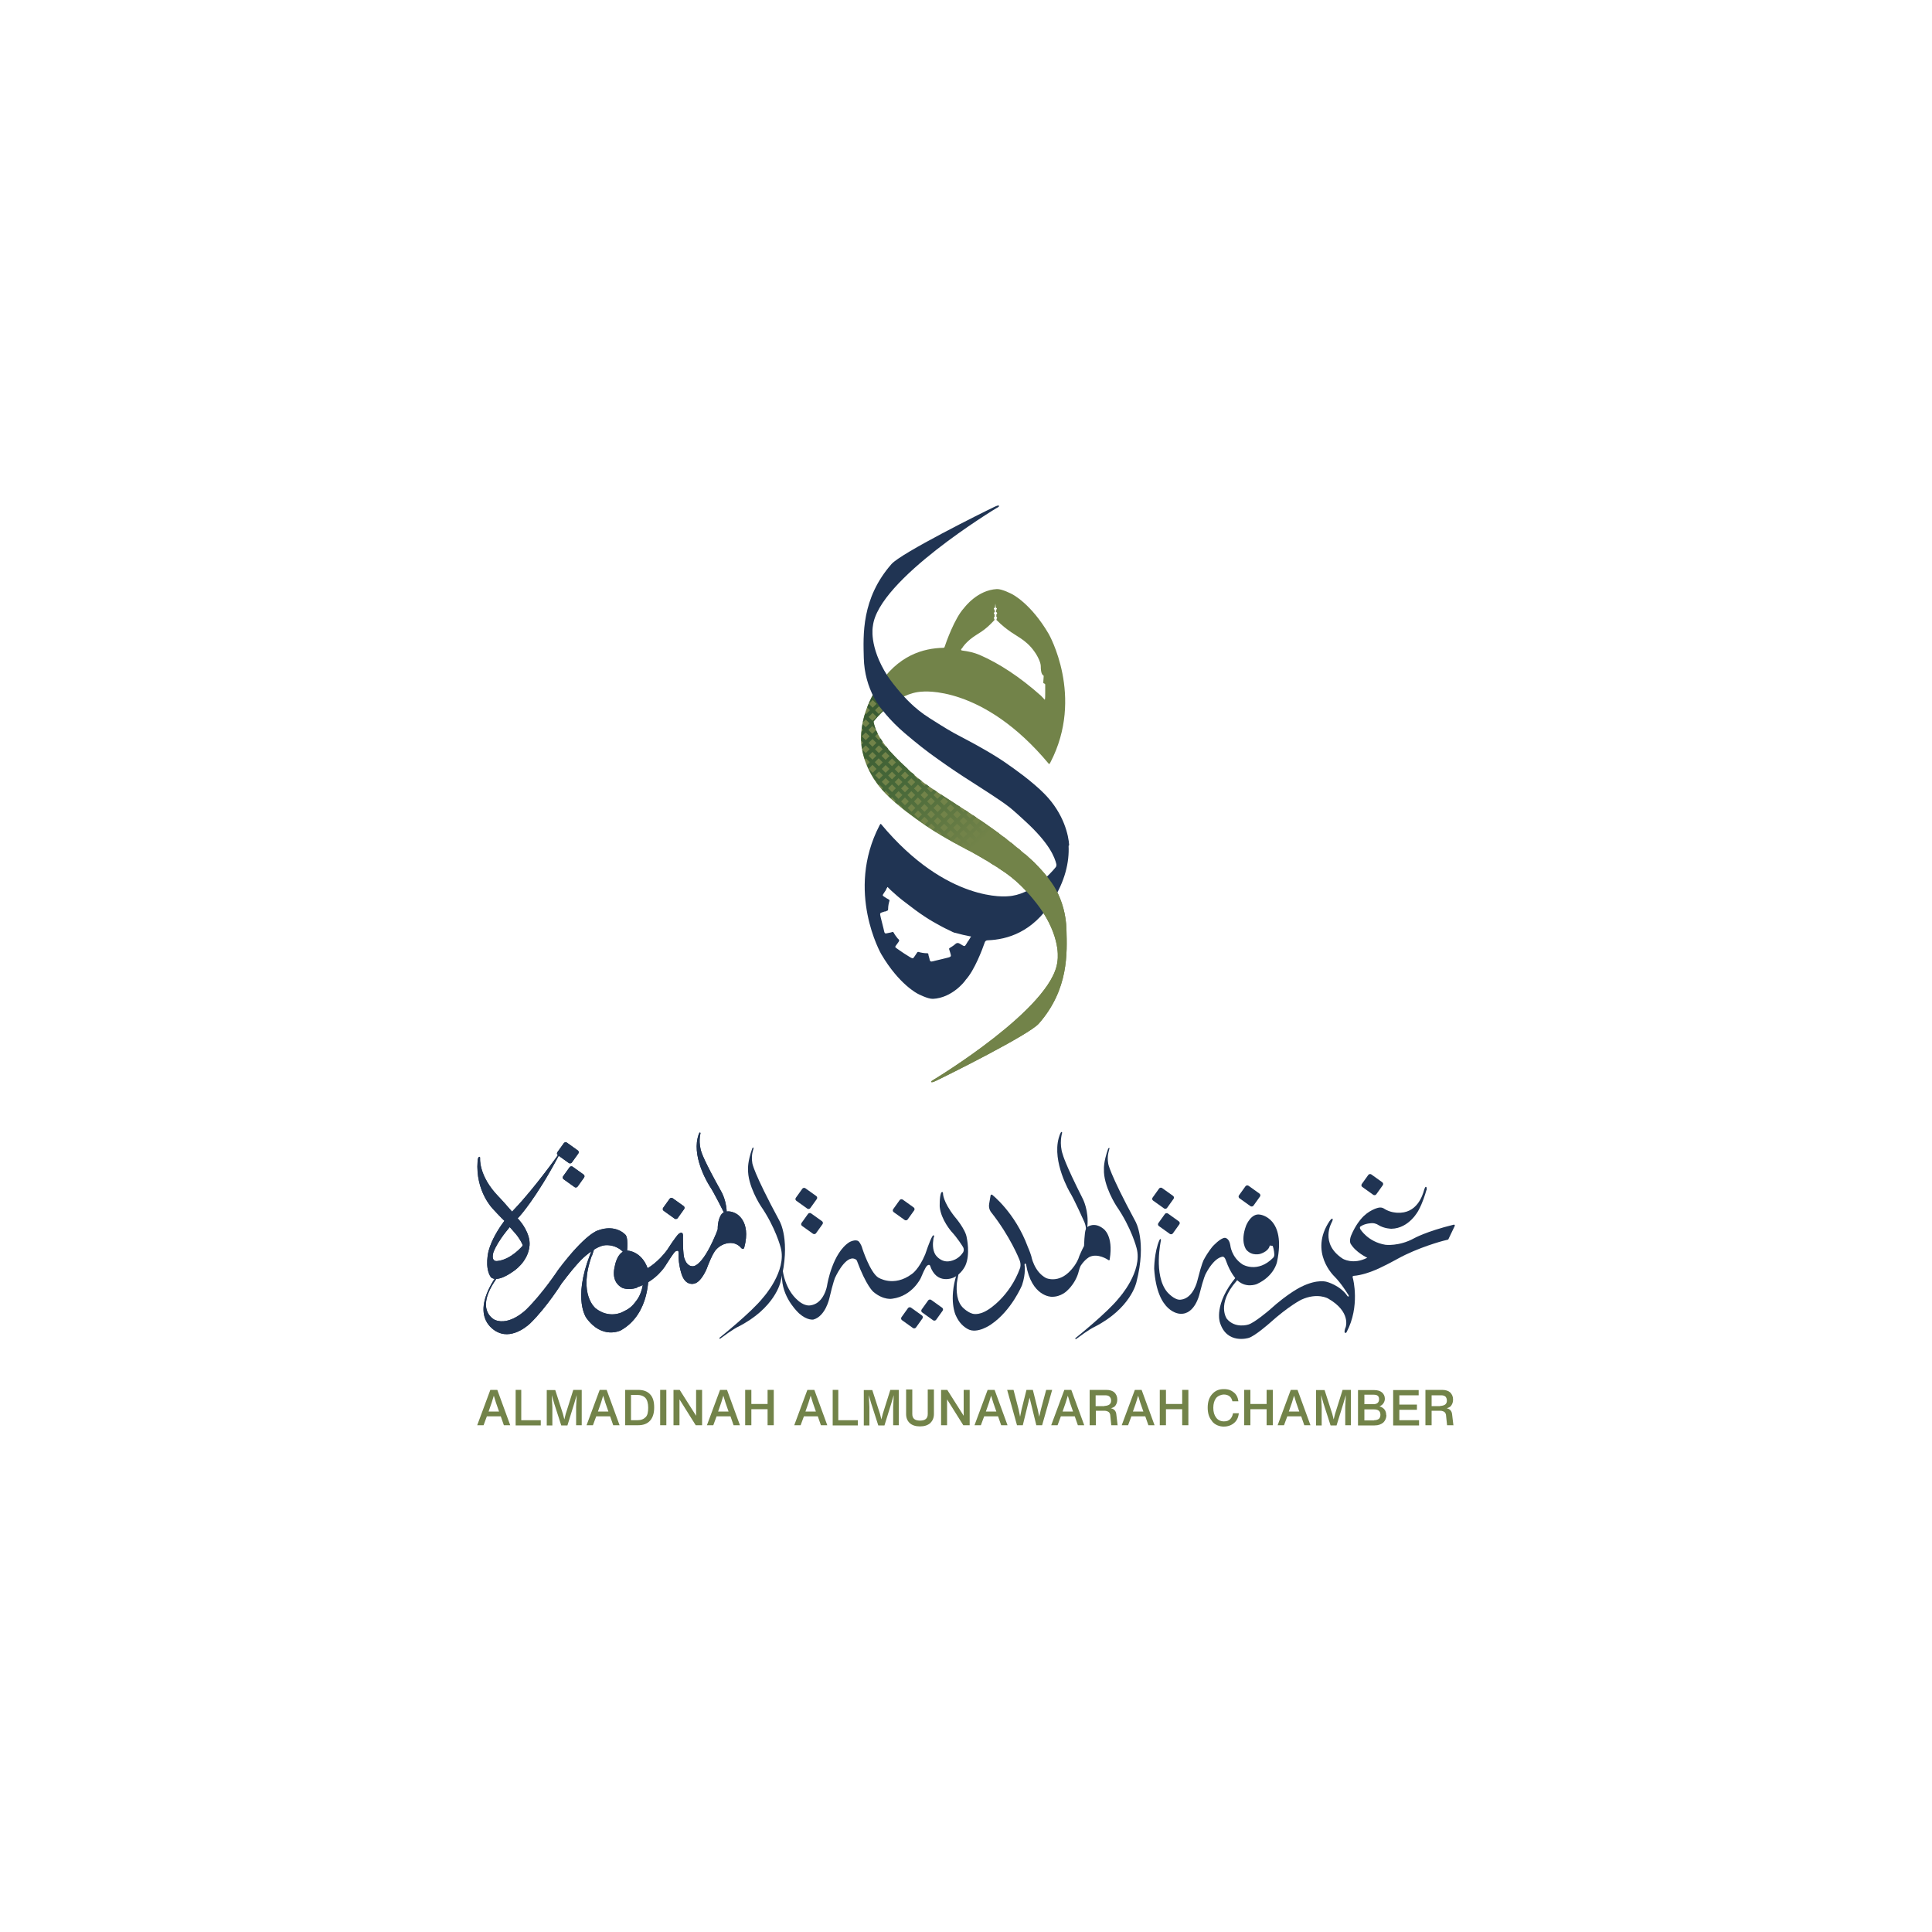 <?xml version="1.0" encoding="UTF-8"?>
<svg xmlns="http://www.w3.org/2000/svg" version="1.1" xmlns:xlink="http://www.w3.org/1999/xlink" viewBox="0 0 1000 1000">
  <defs>
    <style>
      .cls-1 {
        fill: #728349;
      }

      .cls-2 {
        fill: none;
      }

      .cls-3 {
        fill: url(#linear-gradient);
      }

      .cls-4 {
        clip-path: url(#clippath);
      }

      .cls-5 {
        fill: #203453;
      }
    </style>
    <clipPath id="clippath">
      <path class="cls-2" d="M537.7,529.8c15.6-17.8,14.6-36.7,14.3-48.6-.2-7.9-2.3-14.7-5.2-20.3-2.6-5-8.5-12.2-16-18.6-6.1-5.2-11.3-9.3-16.4-12.9-7.4-5.3-13-9-18.7-12.6-5.1-3.3-14.5-9.2-19.2-13-1.8-1.4-6.5-5.7-7.9-7-13.9-12.7-15.8-20-16.5-23.3,0,0,11.3-15,25.2-15.6,0,0,31.4-3.8,65.7,37.4.3.3.8-.8.8-.8,17.7-34.1-.9-66.5-.9-66.5-9.3-15.9-19-20.6-19-20.6,0,0-5.1-2.7-7.8-2.6-10.4.5-17.1,9.9-17.1,9.9-5.4,5.7-10.2,20.5-10.2,20.5-10.6,0-23.9,3.7-34.4,20.1-6.9,10.7-9,20.7-8.6,28.9.3,4.9,2.6,16.2,12.7,26.5,2.9,3,7.2,6.6,10.7,9.3,7.3,5.5,12.2,9,20.6,13.8,5,2.9,10.2,5.6,15.3,8.4,4.7,2.6,9.9,6,12.8,7.8,8.3,5.2,13.2,11.1,15.3,13.4,2.3,2.7,4.8,5.8,6.6,8.6,9.9,15.3,7.6,25.8,7.6,25.8-2.6,24.1-63.8,60.9-63.8,60.9-1.4.8-1.7,1.1-1.5,1.4,0,0,.5,0,.8,0,.6-.2,1.1-.4,1.7-.7,5.7-2.7,48.3-23.9,53.2-29.6h0ZM540.8,362.1h0l-1.9-2c-10.9-9.6-21.6-16.7-31.7-21.2-3.3-1.4-6.5-2-10-2.4.6-.7,1-1.3,1.5-1.9h0c1.2-1.5,2.4-2.7,3.8-3.9,1.6-1.3,4.2-2.9,5.6-3.8,2.5-1.7,4.2-3.3,6.2-5.4,0,0,.2-.2.3-.3l.3-.3v-.7c-.2,0-.3-.3-.3-.5s.2-.4.4-.5v-1.4c-.2,0-.4-.3-.4-.5s.2-.5.5-.6v-.5c0,0-.2,0-.2-.2s0-.2.2-.2v-.3c-.3,0-.5-.3-.5-.5s.2-.5.5-.5l.2-2.1.2,2.1c.3,0,.5.3.5.5s-.2.4-.5.5v.3c0,0,.2,0,.2.2s0,.2-.2.2v.5c.3,0,.6.3.6.6s0,.4-.4.5v1.4c.2,0,.4.3.4.5s0,.3-.3.5v.7l.3.2c0,0,.2.2.3.3,2.1,2.1,4.6,4.1,7.1,5.8,1.4.9,2.9,1.9,4.5,2.9,2.6,1.7,5.2,3.9,7.3,6.9,1.9,2.6,3.4,5.9,3.4,7.7s.2,3.2.6,4c.4.7.9.9.9.9l-.2,3.7.9.5v4.6c0,1.6,0,2.5-.4,3.4l.4.3Z"/>
    </clipPath>
    <linearGradient id="linear-gradient" x1="430.5" y1="855" x2="493.6" y2="931.2" gradientTransform="translate(0 -484.1)" gradientUnits="userSpaceOnUse">
      <stop offset="0" stop-color="#365730"/>
      <stop offset=".5" stop-color="#476839"/>
      <stop offset="1" stop-color="#728349"/>
    </linearGradient>
  </defs>
  <!-- Generator: Adobe Illustrator 28.7.1, SVG Export Plug-In . SVG Version: 1.2.0 Build 142)  -->
  <g>
    <g id="Layer_2">
      <g>
        <g>
          <g>
            <path class="cls-1" d="M260.8,737.7l-1.6-4.6h-7.2l-1.7,4.6h-3.3l6.8-18.3h3.6l6.7,18.3h-3.3,0ZM253,730.6h5.3l-1.6-4.6-1.1-3.6-1.1,3.6-1.6,4.6h0Z"/>
            <path class="cls-1" d="M269.7,735.1h10.2v2.7h-13v-18.4h2.9v15.7h0Z"/>
            <path class="cls-1" d="M296.7,719.4h4.4v18.3h-2.9v-9.5l.3-6.1-1.3,4.4-3.5,11.3h-3.2l-3.7-11.5-1.2-4.2.3,6.2v9.5h-2.9v-18.3h4.4l4,12.4.7,2.8.7-2.8,3.9-12.4h0Z"/>
            <path class="cls-1" d="M317.4,737.7l-1.6-4.6h-7.2l-1.7,4.6h-3.3l6.8-18.3h3.6l6.7,18.3h-3.3,0ZM309.6,730.6h5.3l-1.6-4.6-1.1-3.6-1.1,3.6-1.6,4.6h0Z"/>
            <path class="cls-1" d="M330.2,719.4c2.8,0,4.8.7,6.3,2.3s2.1,3.8,2.1,6.8-.7,5.2-2.1,6.8-3.5,2.4-6.2,2.4h-6.7v-18.3h6.7,0ZM329.9,735.1c2,0,3.3-.6,4.3-1.6s1.3-2.7,1.3-4.9-.5-4-1.4-5c-.9-1-2.4-1.6-4.4-1.6h-3.1v13.1h3.3Z"/>
            <path class="cls-1" d="M341.7,737.7v-18.3h3.2v18.3h-3.2Z"/>
            <path class="cls-1" d="M360.3,719.4h3.1v18.3h-3.3l-8.4-13.4v13.4h-3.1v-18.3h3.2l8.5,13.4v-13.4h0Z"/>
            <path class="cls-1" d="M379.7,737.7l-1.6-4.6h-7.2l-1.7,4.6h-3.3l6.8-18.3h3.6l6.7,18.3h-3.3,0ZM371.8,730.6h5.3l-1.6-4.6-1.1-3.6-1.1,3.6-1.6,4.6h0Z"/>
            <path class="cls-1" d="M397.3,719.4h3.2v18.3h-3.2v-8.3h-8.4v8.3h-3.2v-18.3h3.2v7.3h8.4v-7.3Z"/>
            <path class="cls-1" d="M424.9,737.7l-1.6-4.6h-7.2l-1.7,4.6h-3.3l6.8-18.3h3.6l6.7,18.3h-3.3,0ZM417,730.6h5.3l-1.6-4.6-1.1-3.6-1.1,3.6-1.6,4.6h0Z"/>
            <path class="cls-1" d="M433.8,735.1h10.2v2.7h-13v-18.4h2.9v15.7h0Z"/>
            <path class="cls-1" d="M460.8,719.4h4.4v18.3h-2.9v-9.5l.3-6.1-1.3,4.4-3.5,11.3h-3.2l-3.7-11.5-1.2-4.2.3,6.2v9.5h-2.9v-18.3h4.4l4,12.4.7,2.8.7-2.8,3.9-12.4h0Z"/>
            <path class="cls-1" d="M476.1,738.3c-2.2,0-4-.6-5.2-1.7-1.2-1.1-1.9-2.6-1.9-4.7v-12.7h3.2v12.7c0,2.3,1.3,3.4,4,3.4s4-1.1,4-3.4v-12.7h3.2v12.7c0,2-.7,3.5-1.9,4.7-1.3,1.1-3,1.7-5.3,1.7h0Z"/>
            <path class="cls-1" d="M498.8,719.4h3.1v18.3h-3.3l-8.4-13.4v13.4h-3.1v-18.3h3.2l8.5,13.4v-13.4h0Z"/>
            <path class="cls-1" d="M518.2,737.7l-1.6-4.6h-7.2l-1.7,4.6h-3.3l6.8-18.3h3.6l6.7,18.3h-3.3,0ZM510.4,730.6h5.3l-1.6-4.6-1.1-3.6-1.1,3.6-1.6,4.6h0Z"/>
            <path class="cls-1" d="M541.4,719.4h3.2l-5.2,18.3h-3l-3.5-14.3-3.5,14.3h-3l-5.1-18.3h3.3l2.6,10,.8,3.9.8-3.9,2.5-10h3.3l2.5,10,.8,3.9.9-3.9,2.7-10h0Z"/>
            <path class="cls-1" d="M557.9,737.7l-1.6-4.6h-7.2l-1.7,4.6h-3.3l6.8-18.3h3.6l6.7,18.3h-3.3,0ZM550.1,730.6h5.3l-1.6-4.6-1.1-3.6-1.1,3.6-1.6,4.6h0Z"/>
            <path class="cls-1" d="M578.4,737.7h-3.2l-.5-4.8c0-.9-.4-1.7-.8-2s-1.2-.7-2.2-.7h-4.5v7.5h-3.2v-18.3h8.6c1.9,0,3.3.5,4.2,1.3.9.9,1.5,2.1,1.5,3.6s-.3,2.1-.8,3-1.4,1.3-2.5,1.6c1.7.4,2.6,1.4,2.8,3.1l.7,5.9h0ZM571.6,727.7c1.1,0,2-.3,2.6-.7.7-.6.9-1.2.9-2.1s-.3-1.5-.8-2-1.3-.7-2.3-.7h-4.9v5.6h4.6Z"/>
            <path class="cls-1" d="M594.4,737.7l-1.6-4.6h-7.2l-1.7,4.6h-3.3l6.8-18.3h3.5l6.7,18.3h-3.3,0ZM586.5,730.6h5.3l-1.6-4.6-1.1-3.6-1.1,3.6-1.6,4.6h0Z"/>
            <path class="cls-1" d="M611.9,719.4h3.2v18.3h-3.2v-8.3h-8.4v8.3h-3.2v-18.3h3.2v7.3h8.4v-7.3Z"/>
            <path class="cls-1" d="M627.4,735.6c-1.6-1.8-2.3-4.1-2.3-7s.7-5.2,2.3-7,3.5-2.6,6-2.6,3.8.6,5.2,1.7,2.1,2.6,2.4,4.6h-3.1c-.3-1.1-.7-2-1.5-2.6s-1.8-.9-3-.9-3.1.7-4,1.9-1.4,2.9-1.4,5,.5,3.8,1.5,5.1c.9,1.2,2.3,1.9,4,1.9s2.3-.4,3.2-1.1c.7-.7,1.3-1.8,1.5-3.1h3c-.2,2.1-1,3.8-2.4,5-1.4,1.2-3.2,1.9-5.4,1.9s-4.6-.9-6-2.7h0Z"/>
            <path class="cls-1" d="M655.6,719.4h3.2v18.3h-3.2v-8.3h-8.4v8.3h-3.2v-18.3h3.2v7.3h8.4v-7.3Z"/>
            <path class="cls-1" d="M675.1,737.7l-1.6-4.6h-7.2l-1.7,4.6h-3.3l6.8-18.3h3.5l6.7,18.3h-3.3,0ZM667.2,730.6h5.3l-1.6-4.6-1.1-3.6-1.1,3.6-1.6,4.6h0Z"/>
            <path class="cls-1" d="M694.8,719.4h4.4v18.3h-2.9v-9.5l.3-6.1-1.3,4.4-3.5,11.3h-3.1l-3.7-11.5-1.2-4.2.3,6.2v9.5h-2.9v-18.3h4.4l4,12.4.7,2.8.7-2.8,3.9-12.4h0Z"/>
            <path class="cls-1" d="M717.6,732.4c0,1.6-.6,2.9-1.6,3.9-1.1.9-2.5,1.5-4.5,1.5h-8.6v-18.3h8.4c1.7,0,3,.4,4,1.2.9.8,1.5,1.9,1.5,3.3s-.9,3.3-2.8,3.9c2.3.7,3.5,2.2,3.5,4.6h0ZM706.2,722v4.8h4.7c.9,0,1.7-.2,2.2-.7s.7-1,.7-1.9c0-1.6-.9-2.3-2.8-2.3h-4.8ZM711.2,735.1c1.1,0,2-.3,2.5-.7s.8-1.2.8-2.1c0-1.9-1.1-2.8-3.3-2.8h-5v5.7h5,0Z"/>
            <path class="cls-1" d="M724.2,735.1h10.3v2.7h-13.4v-18.3h13.2v2.7h-10v4.8h9.1v2.7h-9.1v5.5h0Z"/>
            <path class="cls-1" d="M752.2,737.7h-3.2l-.5-4.8c0-.9-.4-1.7-.8-2s-1.2-.7-2.2-.7h-4.5v7.5h-3.2v-18.3h8.6c1.9,0,3.3.5,4.2,1.3.9.9,1.5,2.1,1.5,3.6s-.3,2.1-.8,3-1.4,1.3-2.5,1.6c1.7.4,2.6,1.4,2.8,3.1l.7,5.9h0ZM745.4,727.7c1.1,0,2-.3,2.6-.7.7-.6.9-1.2.9-2.1s-.3-1.5-.7-2c-.6-.5-1.3-.7-2.3-.7h-4.9v5.6h4.5Z"/>
          </g>
          <g>
            <path class="cls-5" d="M738.3,616c-.6,2.1-1.9,6.5-4.1,10.5,0,0-4.7,9.3-14,9.5,0,0-3.7,0-6.9-2,0,0-1.2-.9-3.1-.9,0,0-3.7,0-6.1,1.8,0,0-.5.4,0,1.3,0,0,3.9,6.6,13,8.1,0,0,7,.9,14.7-3.3,0,0,6.3-3.6,20.6-7.1,0,0,.9-.2.5.8l-3.3,6.9-2.8.7s-12.6,3.3-23.3,9.2c0,0-8.4,4.7-13.3,6.5,0,0-5.2,2.1-9.7,2.4,0,0-.7,0-.2,1.4,0,0,3.8,14.3-3.3,27.7,0,0-.3.7-.9.3-.4-.3,0-2,.4-2.8,0,0,3-8-9.1-14.9,0,0-5.5-3.2-13.8.6,0,0-6.4,3.1-16.5,12.2,0,0-7.6,6.7-10.8,7.6,0,0-11.4,3.6-14.9-8.1,0,0-3.3-9.3,8.3-23.3l1.3-1.6s1.4.9-1.1,3.7c-10.4,11.9-4.9,19.4-4.9,19.4,4.3,5.2,11.1,3,11.1,3,3.2-.9,10.9-7.5,10.9-7.5,10-9.1,16.6-12.1,16.6-12.1,8.5-4.2,13.2-2.5,13.2-2.5,0,0,6.9,1.8,10.6,7.3,0,0,.3.5.7.2,0,0,.3-.3-.6-1.4,0,0-3.3-5.4-6.8-8.9,0,0-13.4-12.5-2.5-28.7,0,0,1-1.5,1.5-1.2,0,0,.4.4-.4,1.9,0,0-6.4,10.9,5.7,18.8,0,0,5.3,3.3,12.7-.5,0,0-6.1-2.8-8.7-7.4,0,0-.7-1.4.3-4,2.3-5.6,5.2-8.7,5.2-8.7,3.7-4.5,8.6-5.7,8.6-5.7,2.1-.6,3.3.4,3.3.4,3.2,2.1,6.8,2.1,6.8,2.1,10.2.6,13.1-8.9,13.9-11.7,0,0,.5-1.8.9-1.7.7,0,.4,1.8.4,1.8h0Z"/>
            <path class="cls-5" d="M658.7,644.8c.8,2,.9,4.6.9,4.6,0,1-.6,1.6-.6,1.6-8.1,8.2-15.8,3.5-15.8,3.5-5.9-3.8-6.4-10-6.4-10-.6-3.8-2.8-3.8-2.8-3.8-2.3,0-6.3,4.4-6.3,4.4,0,0-2.3,2.6-4.6,6.9,0,0-1,1.5-3.3,10.7,0,0-2,9.3-8.6,10-3.3.5-7.1-4-7.1-4-7.2-8.8-3.2-26.7-3.2-26.7,0-.7-.2-.7-.2-.7-.3,0-.6.6-.6.6-2.7,6.2-2.7,14.8-2.7,14.8,1.5,23.4,13.5,23.3,13.5,23.3,7.5.5,9.9-10,9.9-10,2.3-9.2,3.3-10.7,3.3-10.7,2.2-4.3,4.5-6.4,4.5-6.4,2.2-2.2,4-2.4,4-2.4,1.3-.4,2,2.1,2,2.1,2.2,6.3,5.1,9.3,5.1,9.3,4.7,5.4,10.9,2.7,10.9,2.7,9.1-4.2,10.4-11.5,10.4-11.5,4.8-22.8-8.7-24.4-8.7-24.4-4.7-1-7.3,5.6-7.3,5.6-3.3,8.8.2,12.7.2,12.7,3,3.3,7.1,2,7.1,2,4.7-1.5,4.9-4.3,4.9-4.3,0,0,1.1,0,1.2.2h0Z"/>
            <path class="cls-5" d="M574.1,595.2s-1.2,2.9-.5,7c0,0,.3,4.4,14.1,30,0,0,6,10.2.5,31.5,0,0-2.8,13.6-22.1,23.3,0,0-2.3,1-9,6,0,0-.3.3-.5,0s.3-.6.3-.6c0,0,16.4-13.1,22.3-20.6,0,0,12.4-13.7,9.1-25.8,0,0-2.6-10.4-10.4-21.7,0,0-6.9-10.5-6.5-19.2,0,0-.3-3.5,2.1-10.3,0,0,.2-.7.6-.6.4,0,0,.7,0,.7h0Z"/>
            <path class="cls-5" d="M389.9,595s-1.2,2.9-.5,7c0,0,.3,4.4,14.1,30,0,0,6,10.2.5,31.5,0,0-2.8,13.6-22.1,23.3,0,0-2.3,1-9,6,0,0-.3.3-.5,0s.3-.6.3-.6c0,0,16.4-13.1,22.3-20.6,0,0,12.4-13.7,9.1-25.8,0,0-2.6-10.4-10.4-21.7,0,0-6.9-10.5-6.5-19.2,0,0-.3-3.5,2.1-10.3,0,0,.2-.7.6-.6.4,0,0,.7,0,.7h0Z"/>
            <path class="cls-5" d="M495.6,659.3c-.4,0-.5.4-.5.4-4.1,13.2-.5,20.9-.5,20.9,1.8,4.2,4.3,6.2,6.3,7.3,4.9,2.8,12.1-2.4,12.1-2.4,10.6-7.2,16-20.3,16-20.3,2.1-6.2,1.3-10.5,1.3-10.5,0,0,0-.7.3-.7s.5.5.5.5c2.8,16.7,13.1,16.7,13.1,16.7,5.1.2,8.3-3.3,8.3-3.3,4.7-4.4,5.8-9.7,5.8-9.7.7-2.8,1.3-3.4,1.3-3.4,2.1-3.1,4.3-4.2,4.3-4.2,4.3-2.1,9.5,1.4,9.5,1.4.5.4.7.3.7.3.3,0,.3-.6.3-.6,2-12.3-3.3-15.7-3.3-15.7-4.7-3.8-8.3-.9-8.3-.9.9-8.6-2.4-14.7-2.4-14.7-9.3-18.4-10.3-22.8-10.3-22.8-2-5.7-.4-11-.4-11,0,0,.2-.6-.2-.7-.6-.2-1.5,3.1-1.5,3.1-3.5,12.5,5.8,28.2,5.8,28.2,2.3,3.7,7.5,15.4,7.5,15.4,1.1,2.9.7,3.7.7,3.7-.7,1.5-.9,8.6-.9,8.6-1,1.8-2.4,5.1-2.4,5.1-1.2,4.1-4.3,7.3-4.3,7.3-6.4,7.3-13,4.2-13,4.2-6.2-3.3-7.6-11.3-7.6-11.3-.8-2.6-1.8-4.8-1.8-4.8-6.6-17.9-18.6-27.1-18.6-27.1-.7,0-.7.6-.7.6l-.7,4.1c-.5,2.6.9,4.3.9,4.3,10,12.6,14.7,24.6,14.7,24.6,1.1,2.5.4,4.4.4,4.4-5.4,14.9-16.4,21.5-16.4,21.5-5.5,3.6-8.7,2-8.7,2-2.1-.7-4-2.5-4-2.5-3.8-3.2-4-9.3-3.6-13.4,0,0,.7-4.2.8-4.4,0,0,0-.3-.3-.3h0v.2Z"/>
            <path class="cls-5" d="M443.4,652.2c5,13.6,8.7,16.5,8.7,16.5,5.4,4.5,9.8,3.5,9.8,3.5,10.4-1.4,14.7-10.7,14.7-10.7,2.3-5.6,3.1-6.2,3.1-6.2.6-.7,1.2-.6,1.2-.6.3,0,.5.4.5.4,3.4,10.2,12.1,6.2,12.1,6.2,4.3-1.9,6.2-6.3,6.2-6.3,2.6-5.8.7-14.3.7-14.3-.6-4.5-6.3-11-6.3-11-6.2-7.9-6-12-6-12,0,0,0-.7-.3-.7-.6,0-.7.4-.7.4-.9,2.4-.7,7.3-.7,7.3.7,6.7,6.1,12.8,6.1,12.8,3.1,3.3,5.8,7.7,5.8,7.7,1.1,1.6.2,3,.2,3-3.3,5-8.4,4.7-8.4,4.7-4-.2-6-3.6-6-3.6-1.5-2.5-1.3-5.9-1-7.7,0-.8.3-1.3.3-1.3,0,0,.2-.7,0-.8-.4-.4-.8.4-.8.4-1.3,2-3.7,9.3-3.7,9.3-3.3,7.9-6.9,10.2-6.9,10.2-9.5,7.1-17.5,1.8-17.5,1.8-4.2-2.8-8.1-14.8-8.1-14.8-.7-2.7-2-3.9-2-3.9-1.6-1.3-4.7.4-4.7.4-8.8,5.5-11.5,21.9-11.5,21.9-.9,5.8-4,8.5-4,8.5-2.2,2.3-5.2,2.4-5.2,2.4-3.1.2-6-2.6-6-2.6-6.7-5.7-7.8-15.2-7.8-15.2,0,0-.4-1.1-.6-.6s.2,5,.2,5c.7,10.4,8.9,17.6,8.9,17.6,4.2,3.7,7.3,3.1,7.3,3.1,6.3-1.7,8.3-11.1,8.3-11.1,1.9-8.2,2.9-10.5,2.9-10.5,0,0,4.7-10.5,9.4-10,0,0,1.5.2,1.8,1h0Z"/>
            <rect class="cls-5" x="468.1" y="677.5" width="8" height="9.2" rx="1.1" ry="1.1" transform="translate(-357.4 668.9) rotate(-54.4)"/>
            <rect class="cls-5" x="478.4" y="673.5" width="8" height="9.2" rx="1.1" ry="1.1" transform="translate(-349.7 675.6) rotate(-54.4)"/>
            <rect class="cls-5" x="463.7" y="621.5" width="8" height="9.2" rx="1.1" ry="1.1" transform="translate(-313.6 642) rotate(-54.4)"/>
            <rect class="cls-5" x="642.8" y="614.4" width="8" height="9.2" rx="1.1" ry="1.1" transform="translate(-233.1 784.6) rotate(-54.4)"/>
            <rect class="cls-5" x="706.3" y="608.5" width="8" height="9.2" rx="1.1" ry="1.1" transform="translate(-201.7 833.8) rotate(-54.4)"/>
            <rect class="cls-5" x="416.3" y="628.7" width="8" height="9.2" rx="1.1" ry="1.1" transform="translate(-339.3 606.4) rotate(-54.4)"/>
            <rect class="cls-5" x="413.4" y="615.7" width="8" height="9.2" rx="1.1" ry="1.1" transform="translate(-330 598.6) rotate(-54.4)"/>
            <rect class="cls-5" x="601" y="628.8" width="8" height="9.2" rx="1.1" ry="1.1" transform="translate(-262.2 756.6) rotate(-54.4)"/>
            <rect class="cls-5" x="598" y="615.7" width="8" height="9.2" rx="1.1" ry="1.1" transform="translate(-252.8 748.6) rotate(-54.4)"/>
            <g>
              <g>
                <path class="cls-5" d="M306.3,650c-7.2,20.1,2,27.2,2,27.2,7,5.5,13.7,2,13.7,2,3.6-1.7,5.1-2.8,7.4-6,0,0,3.2-3.6,3.6-10.7l2.6-3.1s1.3,20.5-14.3,29.2c0,0-9.5,4.9-17.7-6.3,0,0-7.3-9.4,1.8-32.9,0,0,1-2.8,1.8-4.2,0,0,.3-.5.5-.4s.2.6.2.6l-1.5,4.6h0Z"/>
                <g>
                  <path class="cls-5" d="M375.4,630.7s.4-.7-.8-3.3c0,0-5.1-10.3-7.3-13.5,0,0-8.9-13.7-6.2-24.9,0,0,.7-3,1.2-2.8.4,0,.2.7.2.7,0,0-1.2,4.7.7,9.8,0,0,1.1,3.9,10.1,20,0,0,3.3,5.4,2.8,13,0,0,0,.7-.6,1.2-.4.6,0,0,0,0h0Z"/>
                  <path class="cls-5" d="M329.5,666.4c10.3-3.3,15-11.4,15-11.4,3.9-6.2,4.7-6.9,4.7-6.9.8-.9,1.7-.7,1.7-.7.3,0,.3.9.3.9-.2,7.2,2,12.3,2,12.3,2.2,5.1,6.1,3.8,6.1,3.8,3.6-.7,6.4-7.5,6.4-7.5,3-8,4.6-9.7,4.6-9.7,2-2.5,4.7-3.3,4.7-3.3,5.6-1.9,8.4,1.8,8.4,1.8,0,0,.5.7,1.1.7s.7-.6.7-.6c3.9-14.4-4.7-17.9-4.7-17.9-4.7-2.2-6.9.4-6.9.4-2.3,2.8-2.1,7.9-2.1,7.9-.6,1.9-1.4,3.6-1.4,3.6-7.1,16.6-11.6,15.6-11.6,15.6-3.1,0-4.1-3.7-4.1-3.7-1.1-1.7-.9-12.5-.9-12.5-.2-2.1-2-.7-2-.7-1.4.9-6,8.2-6,8.2-4.9,6.8-10.3,9.7-10.3,9.7-3.3-9-10.5-9.1-10.5-9.1-5.1,0-6.4,7.7-6.4,7.7-1.8,7,1.1,10.1,3.6,11.5,0,0,3.1,1.6,7.9,0h0Z"/>
                  <path class="cls-5" d="M324.3,650s1.2-8.3-.4-10.7c0,0-4.9-6-14.5-2.4,0,0-6.3,1.5-20.5,20.4,0,0-7.8,11.9-16.4,20.4,0,0-8.6,8.7-16.3,5.5,0,0-10.9-4.7.6-21.1,0,0,.3-.5,0-.7s-1.2,1.1-1.2,1.1c-13.2,21.1,2.2,27.1,2.2,27.1,8.2,3.8,16.7-4.7,16.7-4.7,8.6-8.4,16.2-20.6,16.2-20.6,4-5.3,7.3-9.3,10.1-12.2,0,0,7.3-7.4,12.8-7.6s9.5,3.3,9.8,5.2c0,0,0,.7.2.7s.7.2.7-.2h0Z"/>
                  <path class="cls-5" d="M261.6,632.8c1.6,1.5,3.2,3.4,5.2,5.7,0,0,2.2,2.4,3.7,5.8,0,0,0,.3,0,.5,0,0-5.9,7.2-13.1,7.9,0,0-3.3.7-2.1-4.2,0,0,1.8-6.8,13.6-18.9,0,0,8.7-9.5,20.3-31.4.4-.8,0-.9,0-.9,0,0-12.3,17.4-23.1,28.7,0,0-10,10-13.2,21.4,0,0-2.3,8.8,1.2,13.7,0,0,2.6,3.3,11.5-3,0,0,7.8-4.8,8.5-13.5.5-6.2-4.7-12.3-4.7-12.3-8.1-9.7-11.3-12.9-11.3-12.9-10.6-10.9-9.6-20.1-9.6-20.1,0-.7-.5-.5-.5-.5-.4.2-.7.7-.8,2.2-1.2,15.6,7.9,24.7,7.9,24.7,0,0,3.9,4.3,6.6,6.8h0l-.2.3Z"/>
                  <rect class="cls-5" x="344.7" y="620.9" width="8" height="9.2" rx="1.1" ry="1.1" transform="translate(-362.9 544.9) rotate(-54.4)"/>
                  <rect class="cls-5" x="292.9" y="604.5" width="8" height="9.2" rx="1.1" ry="1.1" transform="translate(-371.2 496) rotate(-54.4)"/>
                  <rect class="cls-5" x="290" y="592.1" width="8" height="9.2" rx="1.1" ry="1.1" transform="translate(-362.4 488.4) rotate(-54.4)"/>
                </g>
              </g>
              <g>
                <path class="cls-5" d="M306.3,650c-7.2,20.1,2,27.2,2,27.2,7,5.5,13.7,2,13.7,2,3.6-1.7,5.1-2.8,7.4-6,0,0,3.2-3.6,3.6-10.7l2.6-3.1s1.3,20.5-14.3,29.2c0,0-9.5,4.9-17.7-6.3,0,0-7.3-9.4,1.8-32.9,0,0,1-2.8,1.8-4.2,0,0,.3-.5.5-.4s.2.6.2.6l-1.5,4.6h0Z"/>
                <g>
                  <path class="cls-5" d="M375.4,630.7s.4-.7-.8-3.3c0,0-5.1-10.3-7.3-13.5,0,0-8.9-13.7-6.2-24.9,0,0,.7-3,1.2-2.8.4,0,.2.7.2.7,0,0-1.2,4.7.7,9.8,0,0,1.1,3.9,10.1,20,0,0,3.3,5.4,2.8,13,0,0,0,.7-.6,1.2-.4.6,0,0,0,0h0Z"/>
                  <path class="cls-5" d="M329.5,666.4c10.3-3.3,15-11.4,15-11.4,3.9-6.2,4.7-6.9,4.7-6.9.8-.9,1.7-.7,1.7-.7.3,0,.3.9.3.9-.2,7.2,2,12.3,2,12.3,2.2,5.1,6.1,3.8,6.1,3.8,3.6-.7,6.4-7.5,6.4-7.5,3-8,4.6-9.7,4.6-9.7,2-2.5,4.7-3.3,4.7-3.3,5.6-1.9,8.4,1.8,8.4,1.8,0,0,.5.7,1.1.7s.7-.6.7-.6c3.9-14.4-4.7-17.9-4.7-17.9-4.7-2.2-6.9.4-6.9.4-2.3,2.8-2.1,7.9-2.1,7.9-.6,1.9-1.4,3.6-1.4,3.6-7.1,16.6-11.6,15.6-11.6,15.6-3.1,0-4.1-3.7-4.1-3.7-1.1-1.7-.9-12.5-.9-12.5-.2-2.1-2-.7-2-.7-1.4.9-6,8.2-6,8.2-4.9,6.8-10.3,9.7-10.3,9.7-3.3-9-10.5-9.1-10.5-9.1-5.1,0-6.4,7.7-6.4,7.7-1.8,7,1.1,10.1,3.6,11.5,0,0,3.1,1.6,7.9,0h0Z"/>
                  <path class="cls-5" d="M324.3,650s1.2-8.3-.4-10.7c0,0-4.9-6-14.5-2.4,0,0-6.3,1.5-20.5,20.4,0,0-7.8,11.9-16.4,20.4,0,0-8.6,8.7-16.3,5.5,0,0-10.9-4.7.6-21.1,0,0,.3-.5,0-.7s-1.2,1.1-1.2,1.1c-13.2,21.1,2.2,27.1,2.2,27.1,8.2,3.8,16.7-4.7,16.7-4.7,8.6-8.4,16.2-20.6,16.2-20.6,4-5.3,7.3-9.3,10.1-12.2,0,0,7.3-7.4,12.8-7.6s9.5,3.3,9.8,5.2c0,0,0,.7.2.7s.7.2.7-.2h0Z"/>
                  <path class="cls-5" d="M261.6,632.8c1.6,1.5,3.2,3.4,5.2,5.7,0,0,2.2,2.4,3.7,5.8,0,0,0,.3,0,.5,0,0-5.9,7.2-13.1,7.9,0,0-3.3.7-2.1-4.2,0,0,1.8-6.8,13.6-18.9,0,0,8.7-9.5,20.3-31.4.4-.8,0-.9,0-.9,0,0-12.3,17.4-23.1,28.7,0,0-10,10-13.2,21.4,0,0-2.3,8.8,1.2,13.7,0,0,2.6,3.3,11.5-3,0,0,7.8-4.8,8.5-13.5.5-6.2-4.7-12.3-4.7-12.3-8.1-9.7-11.3-12.9-11.3-12.9-10.6-10.9-9.6-20.1-9.6-20.1,0-.7-.5-.5-.5-.5-.4.2-.7.7-.8,2.2-1.2,15.6,7.9,24.7,7.9,24.7,0,0,3.9,4.3,6.6,6.8h0l-.2.3Z"/>
                  <rect class="cls-5" x="344.7" y="620.9" width="8" height="9.2" rx="1.1" ry="1.1" transform="translate(-362.9 544.9) rotate(-54.4)"/>
                  <rect class="cls-5" x="292.9" y="604.5" width="8" height="9.2" rx="1.1" ry="1.1" transform="translate(-371.2 496) rotate(-54.4)"/>
                  <rect class="cls-5" x="290" y="592.1" width="8" height="9.2" rx="1.1" ry="1.1" transform="translate(-362.4 488.4) rotate(-54.4)"/>
                </g>
              </g>
            </g>
          </g>
        </g>
        <g>
          <path class="cls-1" d="M537.7,529.8c15.6-17.8,14.6-36.7,14.3-48.6-.2-7.9-2.3-14.7-5.2-20.3-2.6-5-8.5-12.2-16-18.6-6.1-5.2-11.3-9.3-16.4-12.9-7.4-5.3-13-9-18.7-12.6-5.1-3.3-14.5-9.2-19.2-12.9-1.8-1.4-6.5-5.7-7.9-7-13.6-12.4-15.7-19.6-16.4-23.1,0-.2,0-.3,0-.4,1.3-1.7,12.1-14.8,25-15.4,0,0,31.4-3.8,65.7,37.4.3.3.8-.8.8-.8,17.7-34.1-.9-66.5-.9-66.5-9.3-15.9-19-20.6-19-20.6,0,0-5.1-2.7-7.8-2.6-10.1.5-16.7,9.4-17.1,9.9h0c-4.8,5.2-9.3,17.9-10,20.1,0,.2-.3.3-.5.4-10.5.2-23.7,3.8-34.1,20.1-6.9,10.7-9,20.7-8.6,28.9.3,4.9,2.6,16.2,12.7,26.5,2.9,3,7.2,6.6,10.7,9.3,7.3,5.5,12.2,9,20.6,13.8,5,2.9,10.2,5.6,15.3,8.3,4.7,2.6,9.9,6,12.8,7.8,8.3,5.2,13.2,11.1,15.3,13.4,2.3,2.7,4.8,5.8,6.6,8.5,9.9,15.3,7.6,25.8,7.6,25.8-2.6,24.1-63.8,61-63.8,61-1.4.8-1.7,1.1-1.5,1.4,0,0,.5,0,.8,0,.6-.2,1.1-.4,1.7-.7,5.7-2.7,48.3-23.9,53.2-29.6h0ZM540.9,362.3l-.2-.2h0l-1.9-2h0c-10.9-9.7-21.6-16.7-31.7-21.1-3.1-1.3-6-1.9-9.2-2.3-.4,0-.6-.6-.3-.8.4-.4.7-.8.9-1.2h0c1.2-1.6,2.4-2.7,3.8-3.9,1.6-1.3,4.2-2.9,5.6-3.8,2.5-1.7,4.2-3.3,6.2-5.4,0,0,.2-.2.3-.3l.3-.3v-.7c-.2,0-.3-.3-.3-.5s.2-.4.4-.5h0v-1.1c0-.2,0-.3-.2-.4,0,0-.2-.2-.2-.4s.2-.5.5-.6h0v-.5c0,0-.2,0-.2-.2s0-.2.2-.2v-.3c-.3,0-.5-.3-.5-.5s0-.3.3-.4c0,0,.2-.2.3-.4l.2-1.9.2,1.9c0,.2,0,.3.3.4.2,0,.3.2.3.4s-.2.4-.5.5v.3c0,0,.2,0,.2.2s0,.2-.2.2v.5c.3,0,.6.3.6.6s0,.3-.2.4c0,0-.2.2-.2.4v1.1h0c.2,0,.4.3.4.5s0,.3-.3.5v.7l.3.2c0,0,.2.2.3.3,2.1,2.1,4.6,4.1,7.1,5.8,1.4.9,2.9,1.9,4.5,2.9,2.6,1.7,5.2,3.9,7.3,6.9,1.9,2.6,3.4,5.9,3.4,7.7s.2,3.2.6,4c.2.4.5.7.7.8.2,0,.2.3.2.5l-.2,3.1c0,.2,0,.4.3.5l.4.2c.2,0,.3.3.3.5v4.2c0,1.7,0,2.6-.2,3.7h0l.2.2Z"/>
          <g class="cls-4">
            <path class="cls-3" d="M542.6,439.5l-1.3-1.3-2.1,2.1-2-2,2.1-2.1-1.3-1.3-2.1,2.1-2-2,2.1-2.1-1.3-1.3-2.1,2.1-2-2,2.1-2.1-1.3-1.3-2.1,2.1-2.1-2.1,2.1-2.1-1.3-1.3-2.1,2.1-2-2,2.1-2.1-1.3-1.3-2.1,2.1-2-2,2.1-2.1-1.3-1.3-2.1,2.1-2-2,2.1-2.1-1.3-1.3-2.1,2.1-2-2,2.1-2.1-1.3-1.3-2.1,2.1-2-2,2.1-2.1-1.3-1.3-2.1,2.1-2-2,2.1-2.1-1.3-1.3-2.1,2.1-2-2,2.1-2.1-1.3-1.3-2.1,2.1-2.1-2.1,2.1-2.1-1.3-1.3-2.1,2.1-2-2,2.1-2.1-1.3-1.3-2.1,2.1-2-2,2.1-2.1-1.3-1.3-2.1,2.1-2-2,2.1-2.1-1.3-1.3-2.1,2.1-2-2,2.1-2.1-1.3-1.3-2.1,2.1-2-2,2.1-2.1-1.3-1.3-2.1,2.1-2-2,2.1-2.1-1.3-1.3-2.1,2.1-2-2,2.1-2.1-1.3-1.3-2.1,2.1-2.1-2.1,2.1-2.1-1.3-1.3-2.1,2.1-2-2,2.1-2.1-1.3-1.3-2.1,2.1-2-2,2.1-2.1-1.3-1.3-2.1,2.1-2-2,2.1-2.1-1.3-1.3-2.1,2.1-2-2,2.1-2.1-1.3-1.3-2.1,2.1-2-2,2.1-2.1-1.3-1.3-2.1,2.1-2-2,2.1-2.1-1.3-1.3-2.1,2.1-2-2,2.1-2.1-1.3-1.3-2.1,2.1-2.1-2.1,2.1-2.1-1.3-1.3-2.1,2.1-2-2,2.1-2.1-1.3-1.3-2.1,2.1-2-2,2.1-2.1-1.3-1.3-2.1,2.1-2-2,2.1-2.1-1.3-1.3-2.1,2.1h0c0,0-1.3,1.2-1.3,1.2h0c0,0-2,2.1-2,2.1h0l-1.3,1.3h0l-2,2h0l-1.3,1.3h0l-2.1,2.1h0c0,0-1.3,1.2-1.3,1.2h0c0,0-2,2.1-2,2.1h0c0,0-1.3,1.2-1.3,1.2h0c0,0-2,2.2-2,2.2h0c0,0-1.3,1.2-1.3,1.2h0c0,0-2,2.1-2,2.1h0c0,0-1.3,1.2-1.3,1.2h0c0,0-2,2.1-2,2.1h0c0,0-1.3,1.2-1.3,1.2h0c0,0-2,2.1-2,2.1h0c0,0-1.3,1.2-1.3,1.2h0c0,0-2,2.2-2,2.2h0c0,0-1.3,1.2-1.3,1.2h0c0,0-2,2.1-2,2.1h0c0,0-1.3,1.2-1.3,1.2h0c0,0-2.1,2.2-2.1,2.2h0c0,0-1.3,1.2-1.3,1.2h0c0,0-2,2.1-2,2.1h0c0,0-1.3,1.2-1.3,1.2h0c0,0-2,2.2-2,2.2h0c0,0-1.3,1.2-1.3,1.2h0c0,0-2,2.1-2,2.1h0c0,0-1.3,1.2-1.3,1.2h0c0,0,1.3,1.4,1.3,1.4h0l2,2h0l1.3,1.3h0l2,2h0l1.3,1.3h0l2,2h0l1.3,1.3h0l2.1,2.1h0l1.3,1.3h0l2,2h0l1.3,1.3h0l2,2h0l1.3,1.3h0l2,2h0l1.3,1.3h0l2,2h0l1.3,1.3h0l2,2h0l1.3,1.3h0l2,2h0l1.3,1.3h0l2,2h0l1.3,1.3h0l2.1,2.1h0l1.3,1.3h0l2,2h0l1.3,1.3h0l2,2h0l1.3,1.3h0l2,2h0l1.3,1.3h0l2,2h0l1.3,1.3h0l2,2h0l1.3,1.3h0l2,2h0l1.3,1.3h0l2,2h0l1.3,1.3h0l2.1,2.1h0l1.3,1.3h0l2,2h0l1.3,1.3h0l2,2h0l1.3,1.3h0l2,2h0l1.3,1.3h0l2,2h0l1.3,1.3h0l2,2h0l1.3,1.3h0l2,2h0l1.3,1.3h0l2,2h0l1.3,1.3h0l2.1,2.1h0l1.3,1.3h0l2,2h0l1.3,1.3h0l2,2h0l.7.7,5.6,5.6,1.3-1.3-1.6-1.6,2-2,1.6,1.6,1.3-1.3-1.6-1.6,2-2,1.6,1.6,1.3-1.3-1.6-1.6,2-2,1.6,1.6,1.3-1.3-1.6-1.6,2.1-2.1,1.6,1.6,1.3-1.3-1.6-1.6,2-2,1.6,1.6,1.3-1.3-1.6-1.6,2-2,1.6,1.6,1.3-1.3-1.6-1.6,2-2,1.6,1.6,1.3-1.3-1.6-1.6,2-2,1.6,1.6,1.3-1.3-1.6-1.6,2-2,1.6,1.6,1.3-1.3-1.6-1.6,2-2,1.6,1.6,1.3-1.3-1.6-1.6,2-2,1.6,1.6,1.3-1.3-1.6-1.6,2.1-2.1,1.6,1.6,1.3-1.3-1.6-1.6,2-2,1.6,1.6,1.3-1.3-1.6-1.6,2-2,1.6,1.6,1.3-1.3-1.6-1.6,2.1-2.1h0v-.3ZM534.5,438.3l-2,2-2-2,2-2,2,2ZM488.7,437.1l-2-2,2-2,2,2-2,2ZM492,436.3l2,2-2,2-2-2,2-2ZM485.3,433.6l-2-2,2-2,2,2-2,2ZM482,430.3l-2-2,2-2,2,2-2,2ZM478.6,426.9l-2.1-2.1,2-2,2.1,2.1-2,2ZM475.2,423.5l-2-2,2-2,2,2-2,2ZM471.8,420.2l-2-2,2-2,2,2-2,2ZM468.4,416.8l-2-2,2-2,2,2-2,2ZM465.1,413.5l-2-2,2-2,2,2-2,2ZM461.7,410l-2-2,2-2,2,2-2,2ZM458.4,406.7l-2-2,2-2,2,2-2,2ZM455,403.3l-2-2,2-2,2,2-2,2ZM451.7,400l-2.1-2.1,2-2,2.1,2.1-2,2ZM448.2,396.5l-2-2,2-2,2,2-2,2ZM444.9,393.2l-2-2,2-2,2,2-2,2ZM441.4,389.8l-2-2,2-2,2,2-2,2ZM438.1,386.5l-2-2,2-2,2,2-2,2ZM434.8,383.1l-2-2,2-2,2,2-2,2ZM433.5,384.4l-2,2-2-2,2-2,2,2ZM434.8,385.7l2,2-2,2-2-2,2-2ZM438.1,389l2,2-2,2-2-2,2-2ZM441.4,392.3l2,2-2,2-2-2,2-2ZM444.9,395.7l2,2-2,2-2-2,2-2ZM448.2,399.1l2.1,2.1-2,2-2.1-2.1,2-2ZM451.7,402.6l2,2-2,2-2-2,2-2ZM455,405.9l2,2-2,2-2-2,2-2ZM458.4,409.3l2,2-2,2-2-2,2-2ZM461.7,412.6l2,2-2,2-2-2,2-2ZM465.1,416l2,2-2,2-2-2,2-2ZM468.4,419.3l2,2-2,2-2-2,2-2ZM471.8,422.7l2,2-2,2-2-2,2-2ZM475.2,426.1l2.1,2.1-2,2-2.1-2.1,2-2ZM478.6,429.6l2,2-2,2-2-2,2-2ZM482,432.9l2,2-2,2-2-2,2-2ZM485.3,436.3l2,2-2,2-2-2,2-2ZM488.7,439.6l2,2-2,2-2-2,2-2ZM492,442.9l2,2-2,2-2-2,2-2ZM493.3,441.6l2-2,2,2-2,2-2-2ZM496.6,438.3l2-2,2,2-2,2-2-2ZM495.4,437.1l-2-2,2-2,2,2-2,2ZM492,433.7l-2-2,2-2,2,2-2,2ZM488.7,430.4l-2-2,2-2,2,2-2,2ZM485.3,427l-2-2,2-2,2,2-2,2ZM482,423.6l-2.1-2.1,2-2,2.1,2.1-2,2ZM478.5,420.2l-2-2,2-2,2,2-2,2ZM475.1,416.8l-2-2,2-2,2,2-2,2ZM471.7,413.5l-2-2,2-2,2,2-2,2ZM468.4,410.1l-2-2,2-2,2,2-2,2ZM465.1,406.8l-2-2,2-2,2,2-2,2ZM461.7,403.4l-2-2,2-2,2,2-2,2ZM458.4,400l-2-2,2-2,2,2-2,2ZM454.9,396.6l-2.1-2.1,2-2,2.1,2.1-2,2ZM451.6,393.2l-2-2,2-2,2,2-2,2ZM448.1,389.8l-2-2,2-2,2,2-2,2ZM444.8,386.5l-2-2,2-2,2,2-2,2ZM441.4,383.1l-2-2,2-2,2,2-2,2ZM438.1,379.8l-2-2,2-2,2,2-2,2ZM434.7,376.4l-2-2,2-2,2,2-2,2ZM433.5,377.7l-2,2-2-2,2-2,2,2ZM430.2,381.1l-2,2-2-2,2-2,2,2ZM426.8,384.4l-2,2-2-2,2-2,2,2ZM428,385.7l2,2-2,2-2-2,2-2ZM431.5,389.1l2,2-2,2-2-2,2-2ZM434.7,392.3l2,2-2,2-2-2,2-2ZM438.1,395.7l2,2-2,2-2-2,2-2ZM441.5,399.1l2,2-2,2-2-2,2-2ZM444.9,402.5l2.1,2.1-2,2-2.1-2.1,2-2ZM448.3,405.9l2,2-2,2-2-2,2-2ZM451.7,409.3l2,2-2,2-2-2,2-2ZM455,412.6l2,2-2,2-2-2,2-2ZM458.4,416l2,2-2,2-2-2,2-2ZM461.7,419.3l2,2-2,2-2-2,2-2ZM465.1,422.7l2,2-2,2-2-2,2-2ZM468.5,426.1l2,2-2,2-2-2,2-2ZM471.8,429.5l2.1,2.1-2,2-2.1-2.1,2-2ZM475.3,432.9l2,2-2,2-2-2,2-2ZM478.6,436.3l2,2-2,2-2-2,2-2ZM482,439.6l2,2-2,2-2-2,2-2ZM485.3,442.9l2,2-2,2-2-2,2-2ZM488.7,446.3l2,2-2,2-2-2,2-2ZM492,449.6l2,2-2,2-2-2,2-2ZM493.3,448.3l2-2,2,2-2,2-2-2ZM496.7,445l2-2,2,2-2,2-2-2ZM500,441.6l2-2,2,2-2,2-2-2ZM503.4,438.3l2-2,2,2-2,2-2-2ZM502.1,437.1l-2-2,2-2,2,2-2,2ZM498.7,433.6l-2-2,2-2,2,2-2,2ZM495.4,430.4l-2-2,2-2,2,2-2,2ZM492,427l-2-2,2-2,2,2-2,2ZM488.7,423.6l-2-2,2-2,2,2-2,2ZM485.3,420.3l-2.1-2.1,2-2,2.1,2.1-2,2ZM481.9,416.8l-2-2,2-2,2,2-2,2ZM478.5,413.5l-2-2,2-2,2,2-2,2ZM475.1,410.1l-2-2,2-2,2,2-2,2ZM471.7,406.8l-2-2,2-2,2,2-2,2ZM468.4,403.4l-2-2,2-2,2,2-2,2ZM465.1,400.1l-2-2,2-2,2,2-2,2ZM461.7,396.6l-2-2,2-2,2,2-2,2ZM458.4,393.3l-2.1-2.1,2-2,2.1,2.1-2,2ZM454.9,389.8l-2-2,2-2,2,2-2,2ZM451.6,386.5l-2-2,2-2,2,2-2,2ZM448.1,383.1l-2-2,2-2,2,2-2,2ZM444.8,379.8l-2-2,2-2,2,2-2,2ZM441.4,376.4l-2-2,2-2,2,2-2,2ZM438.1,373.1l-2-2,2-2,2,2-2,2ZM434.7,369.7l-2-2,2-2,2,2-2,2ZM433.4,371l-2,2-2-2,2-2,2,2ZM430.1,374.4l-2,2-2-2,2-2,2,2ZM426.8,377.6l-2,2-2-2,2-2,2,2ZM423.4,381.1l-2,2-2-2,2-2,2,2ZM420,384.4l-2,2-2-2,2-2,2,2ZM421.3,385.7l2,2-2,2-2-2,2-2ZM424.7,389.1l2,2-2,2-2-2,2-2ZM428,392.4l2,2-2,2-2-2,2-2ZM431.4,395.7l2,2-2,2-2-2,2-2ZM434.7,399.1l2,2-2,2-2-2,2-2ZM438.1,402.5l2,2-2,2-2-2,2-2ZM441.4,405.8l2.1,2.1-2,2-2.1-2.1,2-2ZM445,409.3l2,2-2,2-2-2,2-2ZM448.3,412.6l2,2-2,2-2-2,2-2ZM451.7,416l2,2-2,2-2-2,2-2ZM455,419.3l2,2-2,2-2-2,2-2ZM458.4,422.7l2,2-2,2-2-2,2-2ZM461.7,426.1l2,2-2,2-2-2,2-2ZM465.1,429.5l2,2-2,2-2-2,2-2ZM468.4,432.8l2.1,2.1-2,2-2.1-2.1,2-2ZM471.9,436.3l2,2-2,2-2-2,2-2ZM475.3,439.6l2,2-2,2-2-2,2-2ZM478.6,442.9l2,2-2,2-2-2,2-2ZM482,446.3l2,2-2,2-2-2,2-2ZM485.3,449.6l2,2-2,2-2-2,2-2ZM488.7,453l2,2-2,2-2-2,2-2ZM492,456.3l2,2-2,2-2-2,2-2ZM493.3,455l2-2,2,2-2,2-2-2ZM496.7,451.7l2-2,2,2-2,2-2-2ZM500,448.3l2-2,2,2-2,2-2-2ZM503.4,445l2-2,2,2-2,2-2-2ZM506.7,441.6l2-2,2,2-2,2-2-2ZM510.1,438.3l2-2,2,2-2,2-2-2ZM508.8,437.1l-2-2,2-2,2,2-2,2ZM505.4,433.6l-2-2,2-2,2,2-2,2ZM502.1,430.3l-2-2,2-2,2,2-2,2ZM498.7,427l-2-2,2-2,2,2-2,2ZM495.4,423.6l-2-2,2-2,2,2-2,2ZM492,420.3l-2-2,2-2,2,2-2,2ZM488.7,416.9l-2.1-2.1,2-2,2.1,2.1-2,2ZM485.2,413.5l-2-2,2-2,2,2-2,2ZM481.9,410.1l-2-2,2-2,2,2-2,2ZM478.5,406.8l-2-2,2-2,2,2-2,2ZM475.1,403.4l-2-2,2-2,2,2-2,2ZM471.7,400l-2-2,2-2,2,2-2,2ZM468.4,396.6l-2-2,2-2,2,2-2,2ZM465.1,393.3l-2-2,2-2,2,2-2,2ZM461.7,389.9l-2.1-2.1,2-2,2.1,2.1-2,2ZM458.3,386.5l-2-2,2-2,2,2-2,2ZM454.9,383.1l-2-2,2-2,2,2-2,2ZM451.5,379.8l-2-2,2-2,2,2-2,2ZM448.1,376.4l-2-2,2-2,2,2-2,2ZM444.9,373.1l-2-2,2-2,2,2-2,2ZM441.5,369.7l-2-2,2-2,2,2-2,2ZM438.1,366.4l-2-2,2-2,2,2-2,2ZM434.7,362.9l-2.1-2.1,2-2,2.1,2.1-2,2ZM433.5,364.3l-2,2-2.1-2.1,2-2,2.1,2.1ZM430.1,367.6l-2,2-2.1-2.1,2-2,2.1,2.1ZM426.7,371l-2,2-2.1-2.1,2-2,2.1,2.1ZM423.4,374.3l-2,2-2.1-2.1,2-2,2.1,2.1ZM420,377.6l-2,2-2.1-2.1,2-2,2.1,2.1ZM416.7,381.1l-2,2-2.1-2.1,2-2,2.1,2.1ZM413.3,384.4l-2.1,2.1-2.1-2.1,2.1-2.1,2.1,2.1ZM414.6,385.7l2,2-2.1,2.1-2-2,2.1-2.1ZM418,389.1l2,2-2.1,2.1-2-2,2.1-2.1ZM421.3,392.4l2,2-2.1,2.1-2-2,2.1-2.1ZM424.7,395.8l2,2-2.1,2.1-2-2,2.1-2.1ZM428,399.1l2,2-2.1,2.1-2-2,2.1-2.1ZM431.4,402.5l2,2-2.1,2.1-2-2,2.1-2.1ZM434.7,405.8l2,2-2.1,2.1-2-2,2.1-2.1ZM438.1,409.2l2.1,2.1-2.1,2.1-2.1-2.1,2.1-2.1ZM441.5,412.6l2,2-2.1,2.1-2-2,2.1-2.1ZM445,416l2,2-2.1,2.1-2-2,2.1-2.1ZM448.3,419.3l2,2-2.1,2.1-2-2,2.1-2.1ZM451.7,422.7l2,2-2.1,2.1-2-2,2.1-2.1ZM455,426.1l2,2-2.1,2.1-2-2,2.1-2.1ZM458.4,429.5l2,2-2.1,2.1-2-2,2.1-2.1ZM461.7,432.8l2,2-2.1,2.1-2-2,2.1-2.1ZM465.1,436.2l2.1,2.1-2.1,2.1-2.1-2.1,2.1-2.1ZM468.5,439.6l2,2-2.1,2.1-2-2,2.1-2.1ZM471.9,442.9l2,2-2.1,2.1-2-2,2.1-2.1ZM475.3,446.3l2,2-2.1,2.1-2-2,2.1-2.1ZM478.6,449.6l2,2-2.1,2.1-2-2,2.1-2.1ZM482,453l2,2-2.1,2.1-2-2,2.1-2.1ZM485.3,456.3l2,2-2.1,2.1-2-2,2.1-2.1ZM488.7,459.7l2,2-2.1,2.1-2-2,2.1-2.1ZM492,463.1l2.1,2.1-2.1,2.1-2.1-2.1,2.1-2.1h0ZM493.3,461.8l2-2,2.1,2.1-2,2-2.1-2.1ZM496.7,458.5l2-2,2.1,2.1-2,2-2.1-2.1ZM500,455l2-2,2.1,2.1-2,2-2.1-2.1ZM503.4,451.7l2-2,2.1,2.1-2,2-2.1-2.1ZM506.7,448.4l2-2,2.1,2.1-2,2-2.1-2.1ZM510.1,445l2-2,2.1,2.1-2,2-2.1-2.1ZM513.4,441.6l2-2,2.1,2.1-2,2-2.1-2.1ZM516.8,438.3l2.1-2.1,2.1,2.1-2.1,2.1-2.1-2.1ZM515.5,437.1l-2-2,2.1-2.1,2,2-2.1,2.1ZM512.1,433.6l-2-2,2.1-2.1,2,2-2.1,2.1ZM508.8,430.3l-2-2,2.1-2.1,2,2-2.1,2.1ZM505.4,426.9l-2-2,2.1-2.1,2,2-2.1,2.1ZM502.1,423.6l-2-2,2.1-2.1,2,2-2.1,2.1ZM498.7,420.3l-2-2,2.1-2.1,2,2-2.1,2.1ZM495.4,416.9l-2-2,2.1-2.1,2,2-2.1,2.1ZM492,413.6l-2.1-2.1,2.1-2.1,2.1,2.1-2.1,2.1ZM488.6,410.1l-2-2,2.1-2.1,2,2-2.1,2.1ZM485.2,406.8l-2-2,2.1-2.1,2,2-2.1,2.1ZM481.9,403.4l-2-2,2.1-2.1,2,2-2.1,2.1ZM478.5,400.1l-2-2,2.1-2.1,2,2-2.1,2.1ZM475.1,396.6l-2-2,2.1-2.1,2,2-2.1,2.1ZM471.7,393.3l-2-2,2.1-2.1,2,2-2.1,2.1ZM468.4,389.9l-2-2,2.1-2.1,2,2-2.1,2.1ZM465.1,386.6l-2.1-2.1,2.1-2.1,2.1,2.1-2.1,2.1ZM461.6,383.1l-2-2,2.1-2.1,2,2-2.1,2.1ZM458.3,379.8l-2-2,2.1-2.1,2,2-2.1,2.1ZM454.9,376.4l-2-2,2.1-2.1,2,2-2.1,2.1ZM451.6,373.1l-2-2,2.1-2.1,2,2-2.1,2.1ZM448.2,369.7l-2-2,2.1-2.1,2,2-2.1,2.1ZM444.9,366.4l-2-2,2.1-2.1,2,2-2.1,2.1ZM441.4,362.9l-2-2,2.1-2.1,2,2-2.1,2.1ZM438.1,359.6l-2.1-2.1,2.1-2.1,2.1,2.1-2.1,2.1ZM434.6,356.2l-2-2,2.1-2.1,2,2-2.1,2.1ZM433.4,357.5l-2,2-2-2,2-2,2,2ZM430,360.8l-2,2-2-2,2-2,2,2ZM426.6,364.2l-2,2-2-2,2-2,2,2ZM423.3,367.6l-2,2-2-2,2-2,2,2ZM419.9,370.9l-2,2-2-2,2-2,2,2ZM416.6,374.2l-2,2-2-2,2-2,2,2ZM413.2,377.6l-2,2-2-2,2-2,2,2ZM409.9,381l-2.1,2.1-2-2,2.1-2.1,2,2ZM406.4,384.4l-2,2-2-2,2-2,2,2ZM407.7,385.7l2.1,2.1-2,2-2.1-2.1,2-2ZM411.2,389.2l2,2-2,2-2-2,2-2ZM414.5,392.5l2,2-2,2-2-2,2-2ZM417.9,395.9l2,2-2,2-2-2,2-2ZM421.2,399.2l2,2-2,2-2-2,2-2ZM424.6,402.6l2,2-2,2-2-2,2-2ZM427.9,405.9l2,2-2,2-2-2,2-2ZM431.3,409.3l2,2-2,2-2-2,2-2ZM434.6,412.6l2.1,2.1-2,2-2.1-2.1,2-2ZM438.1,416.1l2,2-2,2-2-2,2-2ZM441.4,419.4l2,2-2,2-2-2,2-2ZM444.9,422.8l2,2-2,2-2-2,2-2ZM448.2,426.2l2,2-2,2-2-2,2-2ZM451.6,429.6l2,2-2,2-2-2,2-2ZM454.9,432.9l2,2-2,2-2-2,2-2ZM458.3,436.3l2,2-2,2-2-2,2-2ZM461.6,439.6l2.1,2.1-2,2-2.1-2.1,2-2ZM465.1,443l2,2-2,2-2-2,2-2ZM468.4,446.4l2,2-2,2-2-2,2-2ZM471.8,449.7l2,2-2,2-2-2,2-2ZM475.2,453.2l2,2-2,2-2-2,2-2ZM478.5,456.4l2,2-2,2-2-2,2-2ZM481.9,459.8l2,2-2,2-2-2,2-2ZM485.2,463.1l2,2-2,2-2-2,2-2h0ZM488.6,466.6l2.1,2.1-2,2-2.1-2.1,2-2ZM492,470l2,2-2,2-2-2,2-2ZM493.3,468.7l2.1-2.1,2,2-2.1,2.1-2-2ZM496.8,465.3l2-2,2,2-2,2-2-2ZM500.1,461.9l2-2,2,2-2,2-2-2ZM503.5,458.5l2-2,2,2-2,2-2-2ZM506.8,455.1l2-2,2,2-2,2-2-2ZM510.2,451.9l2-2,2,2-2,2-2-2ZM513.5,448.5l2-2,2,2-2,2-2-2ZM516.9,445.1l2-2,2,2-2,2-2-2ZM520.2,441.7l2.1-2.1,2,2-2.1,2.1-2-2ZM523.7,438.3l2-2,2,2-2,2-2-2ZM522.4,437.1l-2.1-2.1,2-2,2.1,2.1-2,2ZM519,433.6l-2-2,2-2,2,2-2,2ZM515.6,430.2l-2-2,2-2,2,2-2,2ZM512.2,426.9l-2-2,2-2,2,2-2,2ZM508.9,423.5l-2-2,2-2,2,2-2,2ZM505.5,420.2l-2-2,2-2,2,2-2,2ZM502.2,416.8l-2-2,2-2,2,2-2,2ZM498.8,413.5l-2-2,2-2,2,2-2,2ZM495.5,410.1l-2.1-2.1,2-2,2.1,2.1-2,2ZM492,406.7l-2-2,2-2,2,2-2,2ZM488.7,403.3l-2-2,2-2,2,2-2,2ZM485.3,400l-2-2,2-2,2,2-2,2ZM482,396.6l-2-2,2-2,2,2-2,2ZM478.5,393.2l-2-2,2-2,2,2-2,2ZM475.2,389.8l-2-2,2-2,2,2-2,2ZM471.8,386.5l-2-2,2-2,2,2-2,2ZM468.5,383.1l-2.1-2.1,2-2,2.1,2.1-2,2ZM465.1,379.7l-2-2,2-2,2,2-2,2ZM461.7,376.3l-2-2,2-2,2,2-2,2ZM458.4,372.9l-2-2,2-2,2,2-2,2ZM454.9,369.6l-2-2,2-2,2,2-2,2ZM451.7,366.3l-2-2,2-2,2,2-2,2ZM448.3,362.9l-2-2,2-2,2,2-2,2ZM445,359.6l-2-2,2-2,2,2-2,2ZM441.5,356.2l-2.1-2.1,2-2,2.1,2.1-2,2ZM438.1,352.7l-2-2,2-2,2,2-2,2ZM434.7,349.4l-2-2,2-2,2,2-2,2ZM433.5,350.7l-2.1,2.1-2-2,2.1-2.1,2,2ZM430,354.1l-2,2-2-2,2-2,2,2ZM426.6,357.5l-2,2-2-2,2-2,2,2ZM423.3,360.8l-2,2-2-2,2-2,2,2ZM419.9,364.2l-2,2-2-2,2-2,2,2ZM416.6,367.5l-2,2-2-2,2-2,2,2ZM413.2,370.9l-2,2-2-2,2-2,2,2ZM409.9,374.2l-2,2-2-2,2-2,2,2ZM406.5,377.6l-2.1,2.1-2-2,2.1-2.1,2,2ZM403.1,381.1l-2,2-2-2,2-2,2,2ZM399.7,384.4l-2,2-2-2,2-2,2,2ZM401,385.7l2,2-2,2-2-2,2-2ZM404.4,389.1l2.1,2.1-2,2-2.1-2.1,2-2ZM407.8,392.5l2,2-2,2-2-2,2-2ZM411.2,395.9l2,2-2,2-2-2,2-2ZM414.5,399.2l2,2-2,2-2-2,2-2ZM417.9,402.6l2,2-2,2-2-2,2-2ZM421.2,405.9l2,2-2,2-2-2,2-2ZM424.6,409.3l2,2-2,2-2-2,2-2ZM427.9,412.6l2,2-2,2-2-2,2-2ZM431.3,416l2.1,2.1-2,2-2.1-2.1,2-2ZM434.7,419.4l2,2-2,2-2-2,2-2ZM438.1,422.8l2,2-2,2-2-2,2-2ZM441.5,426.2l2,2-2,2-2-2,2-2ZM444.9,429.6l2,2-2,2-2-2,2-2ZM448.2,432.9l2,2-2,2-2-2,2-2ZM451.6,436.3l2,2-2,2-2-2,2-2ZM454.9,439.6l2,2-2,2-2-2,2-2ZM458.3,442.9l2.1,2.1-2,2-2.1-2.1,2-2ZM461.7,446.4l2,2-2,2-2-2,2-2ZM465.1,449.7l2,2-2,2-2-2,2-2ZM468.5,453.2l2,2-2,2-2-2,2-2ZM471.8,456.5l2,2-2,2-2-2,2-2ZM475.1,459.8l2,2-2,2-2-2,2-2ZM478.5,463.1l2,2-2,2-2-2,2-2h0ZM481.9,466.6l2,2-2,2-2-2,2-2ZM485.2,469.9l2.1,2.1-2,2-2.1-2.1,2-2ZM488.7,473.4l2,2-2,2-2-2,2-2ZM492,476.7l2,2-2,2-2-2,2-2ZM493.3,475.4l2-2,2,2-2,2-2-2ZM496.7,472.1l2.1-2.1,2,2-2.1,2.1-2-2ZM500.1,468.6l2-2,2,2-2,2-2-2ZM503.5,465.3l2-2,2,2-2,2-2-2ZM506.8,461.9l2-2,2,2-2,2-2-2ZM510.2,458.5l2-2,2,2-2,2-2-2ZM513.5,455.2l2-2,2,2-2,2-2-2ZM516.9,451.9l2-2,2,2-2,2-2-2ZM520.2,448.5l2-2,2,2-2,2-2-2ZM523.6,445.1l2.1-2.1,2,2-2.1,2.1-2-2ZM527,441.6l2-2,2,2-2,2-2-2ZM531.2,434.9l-2,2-2-2,2-2,2,2ZM527.8,431.6l-2,2-2.1-2.1,2-2,2.1,2.1ZM524.4,428.2l-2,2-2-2,2-2,2,2ZM521.1,424.8l-2,2-2-2,2-2,2,2ZM517.7,421.5l-2,2-2-2,2-2,2,2ZM514.4,418l-2,2-2-2,2-2,2,2ZM511,414.8l-2,2-2-2,2-2,2,2ZM507.7,411.4l-2,2-2-2,2-2,2,2ZM504.3,408.1l-2,2-2-2,2-2,2,2ZM501,404.6l-2,2-2.1-2.1,2-2,2.1,2.1ZM497.4,401.2l-2,2-2-2,2-2,2,2ZM494.1,397.8l-2,2-2-2,2-2,2,2ZM490.7,394.5l-2,2-2-2,2-2,2,2ZM487.4,391.1l-2,2-2-2,2-2,2,2ZM484,387.8l-2,2-2-2,2-2,2,2ZM480.7,384.4l-2,2-2-2,2-2,2,2ZM477.3,381.1l-2,2-2-2,2-2,2,2ZM474,377.6l-2,2-2.1-2.1,2-2,2.1,2.1ZM470.4,374.2l-2,2-2-2,2-2,2,2ZM467.1,370.9l-2,2-2-2,2-2,2,2ZM463.7,367.5l-2,2-2-2,2-2,2,2ZM460.4,364.2l-2,2-2-2,2-2,2,2ZM457.1,360.8l-2,2-2-2,2-2,2,2ZM453.7,357.5l-2,2-2-2,2-2,2,2ZM450.4,354.1l-2,2-2-2,2-2,2,2ZM447,350.8l-2,2-2.1-2.1,2-2,2.1,2.1ZM443.6,347.3l-2,2-2-2,2-2,2,2ZM440.2,344l-2,2-2-2,2-2,2,2ZM434.7,338.5l2,2-2,2-2-2,2-2ZM431.4,341.8l2,2-2,2-2-2,2-2ZM428,345.3l2,2-2.1,2.1-2-2,2.1-2.1ZM424.6,348.7l2,2-2,2-2-2,2-2ZM421.2,352.1l2,2-2,2-2-2,2-2ZM417.9,355.4l2,2-2,2-2-2,2-2ZM414.4,358.8l2,2-2,2-2-2,2-2ZM411.2,362.1l2,2-2,2-2-2,2-2ZM407.8,365.5l2,2-2,2-2-2,2-2ZM404.5,368.8l2,2-2,2-2-2,2-2ZM401,372.2l2,2-2.1,2.1-2-2,2.1-2.1ZM397.6,375.6l2,2-2,2-2-2,2-2ZM394.3,378.9l2,2-2,2-2-2,2-2ZM388.9,384.4l2-2,2,2-2,2-2-2ZM392.2,387.8l2-2,2,2-2,2-2-2ZM395.6,391.1l2-2,2,2-2,2-2-2ZM398.9,394.5l2-2,2.1,2.1-2,2-2.1-2.1ZM402.4,397.9l2-2,2,2-2,2-2-2ZM405.7,401.3l2-2,2,2-2,2-2-2ZM409.1,404.6l2-2,2,2-2,2-2-2ZM412.5,408.1l2-2,2,2-2,2-2-2ZM415.7,411.3l2-2,2,2-2,2-2-2ZM419.1,414.7l2-2,2,2-2,2-2-2ZM422.5,418l2-2,2,2-2,2-2-2ZM425.9,421.5l2-2,2.1,2.1-2,2-2.1-2.1ZM429.3,424.9l2-2,2,2-2,2-2-2ZM432.7,428.3l2-2,2,2-2,2-2-2ZM436,431.6l2-2,2,2-2,2-2-2ZM439.4,434.9l2-2,2,2-2,2-2-2ZM442.7,438.3l2-2,2,2-2,2-2-2ZM446.1,441.6l2-2,2,2-2,2-2-2ZM449.5,445l2-2,2,2-2,2-2-2ZM452.9,448.4l2-2,2.1,2.1-2,2-2.1-2.1ZM456.3,451.9l2-2,2,2-2,2-2-2ZM459.7,455.2l2-2,2,2-2,2-2-2ZM463,458.6l2-2,2,2-2,2-2-2ZM466.4,461.9l2-2,2,2-2,2-2-2ZM469.7,465.3l2-2,2,2-2,2-2-2ZM473.1,468.6l2-2,2,2-2,2-2-2ZM476.4,472l2-2,2,2-2,2-2-2ZM479.7,475.3l2-2,2.1,2.1-2,2-2.1-2.1ZM483.2,478.8l2-2,2,2-2,2-2-2ZM486.5,482.1l2-2,2,2-2,2-2-2ZM492,487.6l-2-2,2-2,2,2-2,2ZM495.4,484.3l-2-2,2-2,2,2-2,2ZM498.7,480.8l-2-2,2-2,2,2-2,2ZM502.1,477.5l-2-2,2.1-2.1,2,2-2.1,2.1ZM505.5,474l-2-2,2-2,2,2-2,2ZM508.9,470.7l-2-2,2-2,2,2-2,2ZM512.3,467.3l-2-2,2-2,2,2-2,2ZM515.7,464l-2-2,2-2,2,2-2,2ZM519,460.6l-2-2,2-2,2,2-2,2ZM522.4,457.3l-2-2,2-2,2,2-2,2ZM525.7,453.9l-2-2,2-2,2,2-2,2ZM529.1,450.6l-2-2,2.1-2.1,2,2-2.1,2.1ZM532.5,447.1l-2-2,2-2,2,2-2,2ZM535.8,443.8l-2-2,2-2,2,2-2,2Z"/>
          </g>
          <path class="cls-5" d="M553.4,437.5c-.3-4.9-2.6-16.2-12.7-26.5-2.9-3-7.2-6.6-10.7-9.3-7.3-5.5-12.2-9-20.6-13.8-5-2.9-10.2-5.6-15.3-8.3-4.7-2.6-9.9-6-12.8-7.8-8.3-5.2-13.2-11.1-15.3-13.4-2.3-2.7-4.8-5.8-6.6-8.5-9.9-15.4-7.6-25.8-7.6-25.8,2.6-24.1,63.8-61,63.8-61,1.4-.7,1.7-1.1,1.5-1.4,0,0-.5,0-.8,0-.6.2-1.1.4-1.7.7-5.7,2.7-48.3,23.9-53.2,29.6-15.6,17.8-14.6,36.7-14.3,48.6.2,7.9,2.3,14.7,5.2,20.3,2.6,5,8.5,12.2,16,18.6,6.1,5.2,11.3,9.3,16.4,12.9,7.4,5.3,13,9,18.7,12.6,5.1,3.3,14.5,9.2,19.2,12.9,1.8,1.4,6.5,5.7,7.9,7,12.8,11.7,15.4,18.8,16.3,22.5,0,.6,0,1-.4,1.5-2.3,2.9-12.6,14.4-24.7,15,0,0-31.4,3.8-65.7-37.4-.3-.3-.8.8-.8.8-17.7,34.1.9,66.5.9,66.5,9.3,15.9,19,20.6,19,20.6,0,0,5.1,2.7,7.8,2.6,9.9-.5,16.5-9,17-9.9h0c4.5-4.9,8.6-15.8,9.8-19.3.2-.7.8-1.1,1.5-1.1,10.3-.4,23.2-4.2,33.3-20,6.9-10.7,9-20.7,8.6-28.9h0l.2-.2ZM502.2,485.3h0c0,.2-.3.6-.5.9-.3.6-.4.7-.6.9s-.4.7-.8,1.3c-1.1,1.7-.8,1.7-3.6,0q-1.2-.7-2.2.2c-.8.8-1.9,1.4-2.8,2-.4.2-.5.3-.4.8q.3,1.1.5,1.6c.4,1.6.9,2.1-.9,2.6s-5,1.2-7,1.7c-1.3.3-2.4.9-2.7-.5,0-.5-.7-2.3-.7-3,0-.3-.3-.4-.5-.4-1.7,0-3.3-.3-4.7-.7-.2,0-.3,0-.5.2-.4.6-.7,1.1-1.2,1.8-1,1.4-.9,1.6-2.1,1-.5-.3-.7-.4-1-.6-1.7-1-3.3-2.1-4.9-3.2-2.7-2-2.7-1.3-1.2-3.4.3-.4,1.1-1.4,1-1.8,0-.4-.6-.7-.8-1-.7-.9-1.5-1.9-2-2.9-.2-.3-.3-.5-.7-.4-.6.2-1,.3-1.6.4-2.7.6-2.3.7-3-2.2l-1.4-5.6c-.6-2.7-.7-2.3,2-3.2.4,0,.5,0,.8-.2,1.1-.5.9-.2,1-1.3,0-1.4.3-2.8.7-4.1,0-.3,0-.4-.2-.5-.5-.3-.7-.5-1.2-.7-2.7-1.8-2.5-1.1-1-3.5.5-.7.6-.9.7-1.1,0,0,0,0,0-.2.2-.4.4-.6.5-.8h0c0-.2.2-.3.2-.3,0,0,.6.6,1.7,1.7,2.4,2.2,4.7,4.2,7.1,6,3.7,2.9,7.5,5.7,10.4,7.6,3.3,2.2,5.8,3.5,8.1,4.8,1.2.7,3.3,1.7,5.4,2.7.7.4,1.4.7,2,.9h.2c2.8.8,5.5,1.4,8.1,1.9h.2l-.2.5Z"/>
          <path class="cls-1" d="M517.8,450c8.3,5.2,13.2,11.1,15.3,13.4,2.3,2.7,4.8,5.8,6.6,8.6,9.9,15.3,7.6,25.8,7.6,25.8-2.6,24.1-63.8,60.9-63.8,60.9-1.4.8-1.7,1.1-1.5,1.4,0,0,.5,0,.8,0,.6-.2,1.1-.4,1.7-.7,5.7-2.7,48.3-23.9,53.2-29.6,15.6-17.8,14.6-36.7,14.3-48.6-.2-7.9-2.3-14.7-5.2-20.3-2.6-5-8.5-12.2-16-18.6"/>
        </g>
      </g>
    </g>
  </g>
</svg>